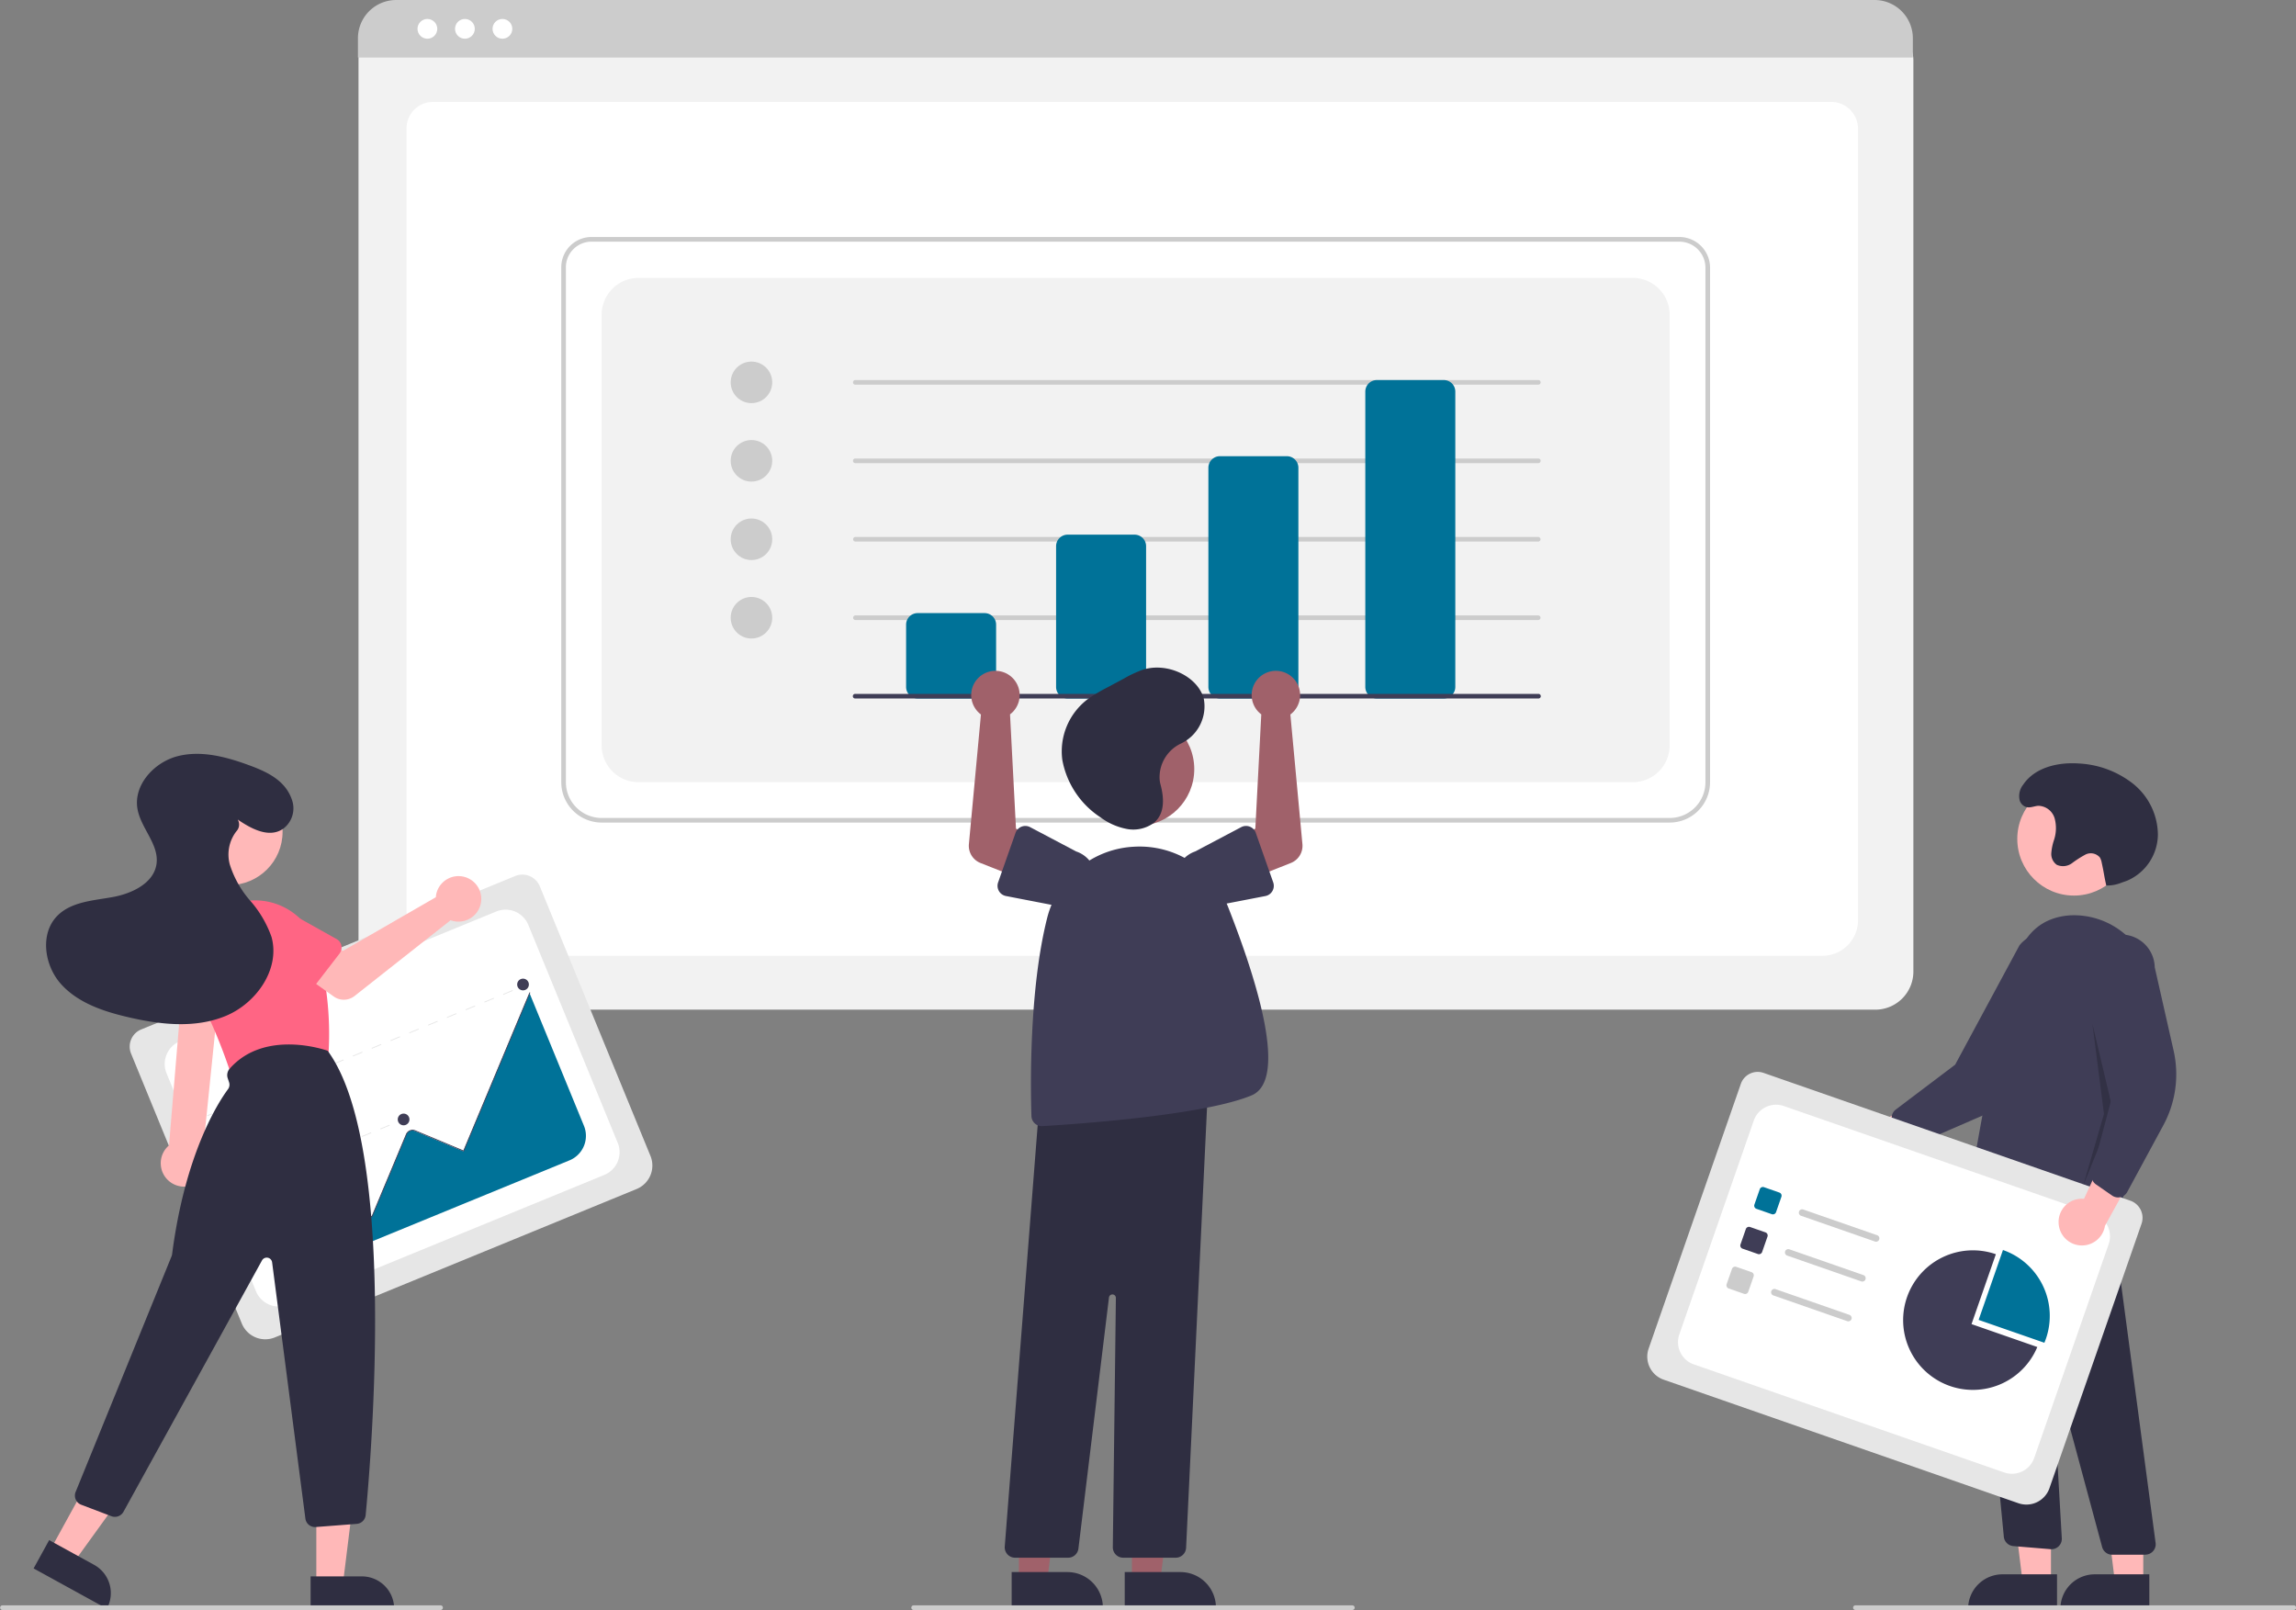 <svg xmlns="http://www.w3.org/2000/svg" width="235.335" height="165.014" viewBox="0 0 235.335 165.014">
  <rect x="0" y="0" width="235.335" height="165.014" fill="#808080" stroke="none"/>
  <g id="undraw_Data_re_80ws_1_" data-name="undraw_Data_re_80ws (1)" transform="translate(0 0)">
    <path id="Path_6214" data-name="Path 6214" d="M413.322,215.187H261.753a3.907,3.907,0,0,1-3.9-3.9V117.824a2.862,2.862,0,0,1,2.859-2.859H414.316a2.912,2.912,0,0,1,2.908,2.909v93.411A3.907,3.907,0,0,1,413.322,215.187Z" transform="translate(-221.107 -111.7)" fill="#f2f2f2"/>
    <path id="Path_6215" data-name="Path 6215" d="M423.7,232.852H282.445a3.646,3.646,0,0,1-3.755-3.517V147.949a2.7,2.7,0,0,1,2.783-2.608H424.63a2.747,2.747,0,0,1,2.829,2.651v81.344A3.646,3.646,0,0,1,423.7,232.852Z" transform="translate(-237.018 -134.892)" fill="#fff"/>
    <path id="Path_6216" data-name="Path 6216" d="M416.993,107.061H257.618v-1.987a3.92,3.92,0,0,1,3.917-3.914H413.076a3.92,3.92,0,0,1,3.917,3.914Z" transform="translate(-220.93 -101.159)" fill="#ccc"/>
    <circle id="Ellipse_157" data-name="Ellipse 157" cx="1.013" cy="1.013" r="1.013" transform="translate(42.793 1.943)" fill="#fff"/>
    <circle id="Ellipse_158" data-name="Ellipse 158" cx="1.013" cy="1.013" r="1.013" transform="translate(46.639 1.943)" fill="#fff"/>
    <circle id="Ellipse_159" data-name="Ellipse 159" cx="1.013" cy="1.013" r="1.013" transform="translate(50.484 1.943)" fill="#fff"/>
    <path id="Path_6217" data-name="Path 6217" d="M459.343,263.9H349.873a4.144,4.144,0,0,1-4.139-4.139v-52.78a3.1,3.1,0,0,1,3.1-3.1H460.337a3.149,3.149,0,0,1,3.145,3.145v52.73A4.144,4.144,0,0,1,459.343,263.9ZM348.83,204.359a2.625,2.625,0,0,0-2.622,2.623v52.78a3.67,3.67,0,0,0,3.666,3.666H459.343a3.67,3.67,0,0,0,3.666-3.666v-52.73a2.675,2.675,0,0,0-2.672-2.672Z" transform="translate(-288.205 -179.59)" fill="#ccc"/>
    <path id="Path_6218" data-name="Path 6218" d="M367.018,273.271h101.9a3.784,3.784,0,0,0,3.784-3.784V225.365a3.784,3.784,0,0,0-3.784-3.784h-101.9a3.784,3.784,0,0,0-3.784,3.784v44.122A3.784,3.784,0,0,0,367.018,273.271Z" transform="translate(-301.566 -193.099)" fill="#f2f2f2"/>
    <circle id="Ellipse_160" data-name="Ellipse 160" cx="2.129" cy="2.129" r="2.129" transform="translate(74.894 37.061)" fill="#ccc"/>
    <circle id="Ellipse_161" data-name="Ellipse 161" cx="2.129" cy="2.129" r="2.129" transform="translate(74.894 45.102)" fill="#ccc"/>
    <circle id="Ellipse_162" data-name="Ellipse 162" cx="2.129" cy="2.129" r="2.129" transform="translate(74.894 53.144)" fill="#ccc"/>
    <circle id="Ellipse_163" data-name="Ellipse 163" cx="2.129" cy="2.129" r="2.129" transform="translate(74.894 61.186)" fill="#ccc"/>
    <path id="Path_6219" data-name="Path 6219" d="M542.4,266.328H472.39a.236.236,0,1,1,0-.473H542.4a.236.236,0,1,1,0,.473Z" transform="translate(-384.724 -226.902)" fill="#ccc"/>
    <path id="Path_6220" data-name="Path 6220" d="M542.4,300.328H472.39a.236.236,0,1,1,0-.473H542.4a.236.236,0,1,1,0,.473Z" transform="translate(-384.724 -252.86)" fill="#ccc"/>
    <path id="Path_6221" data-name="Path 6221" d="M542.4,334.328H472.39a.237.237,0,0,1,0-.473H542.4a.237.237,0,0,1,0,.473Z" transform="translate(-384.724 -278.819)" fill="#ccc"/>
    <path id="Path_6222" data-name="Path 6222" d="M542.4,368.328H472.39a.237.237,0,0,1,0-.473H542.4a.237.237,0,0,1,0,.473Z" transform="translate(-384.724 -304.777)" fill="#ccc"/>
    <path id="Path_6223" data-name="Path 6223" d="M503.2,375.606h-6.859a1.184,1.184,0,0,1-1.183-1.183v-6.386a1.184,1.184,0,0,1,1.183-1.183H503.2a1.184,1.184,0,0,1,1.183,1.183v6.386A1.184,1.184,0,0,1,503.2,375.606Z" transform="translate(-402.284 -304.014)" fill="#007298"/>
    <path id="Path_6224" data-name="Path 6224" d="M568.2,349.648h-6.859a1.184,1.184,0,0,1-1.183-1.183V334.038a1.184,1.184,0,0,1,1.183-1.183H568.2a1.184,1.184,0,0,1,1.183,1.183v14.428A1.184,1.184,0,0,1,568.2,349.648Z" transform="translate(-451.911 -278.055)" fill="#007298"/>
    <path id="Path_6225" data-name="Path 6225" d="M634.2,323.689h-6.859a1.184,1.184,0,0,1-1.183-1.183V300.038a1.184,1.184,0,0,1,1.183-1.183H634.2a1.184,1.184,0,0,1,1.183,1.183v22.469a1.184,1.184,0,0,1-1.183,1.183Z" transform="translate(-502.301 -252.097)" fill="#007298"/>
    <path id="Path_6226" data-name="Path 6226" d="M702.2,298.494h-6.859a1.184,1.184,0,0,1-1.183-1.183V267.038a1.184,1.184,0,0,1,1.183-1.183H702.2a1.184,1.184,0,0,1,1.183,1.183v30.274A1.184,1.184,0,0,1,702.2,298.494Z" transform="translate(-554.217 -226.902)" fill="#007298"/>
    <path id="Path_6227" data-name="Path 6227" d="M542.4,402.328H472.39a.237.237,0,1,1,0-.473H542.4a.237.237,0,1,1,0,.473Z" transform="translate(-384.724 -330.736)" fill="#3f3d56"/>
    <path id="Path_6228" data-name="Path 6228" d="M897.9,576.558a2.378,2.378,0,0,1,3.624-.412l7.511-3.876-.467,4.367-7.06,3.011a2.391,2.391,0,0,1-3.606-3.09Z" transform="translate(-709.461 -460.844)" fill="#ffb8b8"/>
    <path id="Path_6229" data-name="Path 6229" d="M923.28,527.009a1.065,1.065,0,0,1-.36-.523l-.6-1.93a1.068,1.068,0,0,1,.375-1.164l6.087-4.6,6.593-12.231a3.429,3.429,0,0,1,5.416,4.206l-3.751,7.916a10.968,10.968,0,0,1-5.549,5.368l-7.134,3.094a1.066,1.066,0,0,1-.868-.009,1.053,1.053,0,0,1-.212-.129Z" transform="translate(-728.384 -409.666)" fill="#3f3d56"/>
    <circle id="Ellipse_164" data-name="Ellipse 164" cx="5.809" cy="5.809" r="5.809" transform="translate(206.767 80.174)" fill="#ffb8b8"/>
    <path id="Path_6230" data-name="Path 6230" d="M875,649.633h-2.9l-1.379-11.184H875Z" transform="translate(-664.781 -487.444)" fill="#ffb8b8"/>
    <path id="Path_6231" data-name="Path 6231" d="M856.429,682.233h5.592v3.521h-9.113A3.521,3.521,0,0,1,856.429,682.233Z" transform="translate(-651.18 -520.873)" fill="#2f2e41"/>
    <path id="Path_6232" data-name="Path 6232" d="M915,649.634h-2.9l-1.379-11.185H915Z" transform="translate(-695.32 -487.445)" fill="#ffb8b8"/>
    <path id="Path_6233" data-name="Path 6233" d="M896.429,682.234h5.592v3.521h-9.113A3.521,3.521,0,0,1,896.429,682.234Z" transform="translate(-681.72 -520.874)" fill="#2f2e41"/>
    <path id="Path_6234" data-name="Path 6234" d="M974.171,648.1h-3.4a1.066,1.066,0,0,1-1.028-.787l-4.891-18.141a.118.118,0,0,0-.232.038l.988,17.2a1.064,1.064,0,0,1-1.151,1.122l-3.82-.318a1.067,1.067,0,0,1-.969-.938l-3.479-36.127,1.346.808,12.613-2.141,5.075,38.076a1.064,1.064,0,0,1-1.055,1.2Z" transform="translate(-754.278 -488.748)" fill="#2f2e41"/>
    <path id="Path_6235" data-name="Path 6235" d="M959.606,529.167a7.79,7.79,0,0,1-3.948-1.111,1.059,1.059,0,0,1-.505-1.085c.444-2.717,2.763-16.653,4.874-24.25.86-3.094,2.76-4.761,5.65-4.953a8.038,8.038,0,0,1,8.374,7.379c.69,7.675-2.113,18.579-3.35,22.91a1.063,1.063,0,0,1-1.676.546l-2.522-1.962a.836.836,0,0,0-1.068.044A8.661,8.661,0,0,1,959.606,529.167Z" transform="translate(-753.474 -403.951)" fill="#3f3d56"/>
    <path id="Path_6236" data-name="Path 6236" d="M903.731,443.738l2.128,8.988-3.075,7.568,2.129-7.332Z" transform="translate(-689.26 -338.786)" opacity="0.2"/>
    <path id="Path_6237" data-name="Path 6237" d="M986.424,444.433a3.912,3.912,0,0,0,1.511-.273c.212-.081.431-.148.642-.23a5.208,5.208,0,0,0,3.136-4.7,6.774,6.774,0,0,0-2.527-5.215,9.779,9.779,0,0,0-5.519-2.086c-2.146-.164-4.563.381-5.763,2.168a1.883,1.883,0,0,0-.353,1.628,1.04,1.04,0,0,0,.293.451c.536.477,1.07.118,1.616.087a1.786,1.786,0,0,1,1.667,1.276,3.846,3.846,0,0,1-.06,2.221,5.544,5.544,0,0,0-.28,1.351,1.358,1.358,0,0,0,.563,1.2,1.549,1.549,0,0,0,1.554-.164,10.807,10.807,0,0,1,1.382-.885,1.222,1.222,0,0,1,1.483.3,1.638,1.638,0,0,1,.187.541c.264,1.205.2,1.134.468,2.339Z" transform="translate(-770.533 -353.672)" fill="#2f2e41"/>
    <path id="Path_6238" data-name="Path 6238" d="M854.4,609.874l-36.375-12.668a2.5,2.5,0,0,1-1.535-3.175l9.453-27.142a1.829,1.829,0,0,1,2.326-1.125l37.6,13.1a1.861,1.861,0,0,1,1.144,2.367l-9.442,27.112A2.5,2.5,0,0,1,854.4,609.874Z" transform="translate(-647.511 -455.799)" fill="#e6e6e6"/>
    <path id="Path_6239" data-name="Path 6239" d="M831.308,606.5l31.808,11.077a2.418,2.418,0,0,0,3.079-1.488l7.633-21.917a2.418,2.418,0,0,0-1.489-3.079L840.531,580.02a2.418,2.418,0,0,0-3.079,1.488l-7.633,21.917a2.418,2.418,0,0,0,1.488,3.079Z" transform="translate(-657.692 -466.658)" fill="#fff"/>
    <path id="Path_6240" data-name="Path 6240" d="M864.5,618.332l-1.575-.549a.342.342,0,0,1-.21-.434l.549-1.575a.341.341,0,0,1,.434-.21l1.575.549a.342.342,0,0,1,.21.434l-.549,1.575A.342.342,0,0,1,864.5,618.332Z" transform="translate(-682.893 -493.884)" fill="#007298"/>
    <path id="Path_6241" data-name="Path 6241" d="M858.486,635.588l-1.575-.549a.342.342,0,0,1-.21-.434l.549-1.575a.342.342,0,0,1,.434-.21l1.575.549a.342.342,0,0,1,.21.435l-.549,1.575A.342.342,0,0,1,858.486,635.588Z" transform="translate(-678.305 -507.058)" fill="#3f3d56"/>
    <path id="Path_6242" data-name="Path 6242" d="M852.477,652.844l-1.575-.549a.342.342,0,0,1-.21-.434l.549-1.575a.342.342,0,0,1,.434-.21l1.575.549a.342.342,0,0,1,.21.434l-.549,1.575A.342.342,0,0,1,852.477,652.844Z" transform="translate(-673.717 -520.233)" fill="#ccc"/>
    <path id="Path_6243" data-name="Path 6243" d="M889.834,628.507l-7.59-2.643a.341.341,0,0,1,.224-.644l7.59,2.643a.341.341,0,0,1-.224.644Z" transform="translate(-697.646 -501.255)" fill="#ccc"/>
    <path id="Path_6244" data-name="Path 6244" d="M883.825,645.763l-7.59-2.643a.341.341,0,0,1,.224-.644l7.59,2.643a.341.341,0,1,1-.224.644Z" transform="translate(-693.058 -514.43)" fill="#ccc"/>
    <path id="Path_6245" data-name="Path 6245" d="M877.815,663.019l-7.59-2.643a.341.341,0,0,1,.224-.644l7.59,2.643a.341.341,0,0,1-.224.644Z" transform="translate(-688.47 -527.605)" fill="#ccc"/>
    <path id="Path_6246" data-name="Path 6246" d="M966.693,652.341c.055-.133.107-.267.155-.4a7.152,7.152,0,0,0-4.4-9.106l-2.495,7.163Z" transform="translate(-757.149 -514.715)" fill="#007298"/>
    <path id="Path_6247" data-name="Path 6247" d="M934.251,650.545l2.495-7.163a7.152,7.152,0,1,0,4.247,9.511Z" transform="translate(-732.174 -514.831)" fill="#3f3d56"/>
    <path id="Path_6248" data-name="Path 6248" d="M994.62,598.439a2.378,2.378,0,0,1,2.6-2.561l3.518-7.685,2.328,3.725-3.7,6.727a2.391,2.391,0,0,1-4.745-.206Z" transform="translate(-783.612 -473.001)" fill="#ffb8b8"/>
    <path id="Path_6249" data-name="Path 6249" d="M1010.389,532.915a1.066,1.066,0,0,1-.607-.189l-1.661-1.15a1.068,1.068,0,0,1-.423-1.148l1.953-7.375-2.36-13.693a3.429,3.429,0,0,1,6.857-.033l1.934,8.544a10.969,10.969,0,0,1-1.054,7.649l-3.7,6.837a1.065,1.065,0,0,1-.689.528A1.047,1.047,0,0,1,1010.389,532.915Z" transform="translate(-793.292 -410.184)" fill="#3f3d56"/>
    <path id="Path_6250" data-name="Path 6250" d="M950.675,797.314H905.736a.237.237,0,0,1,0-.473h44.938a.237.237,0,1,1,0,.473Z" transform="translate(-715.576 -632.3)" fill="#ccc"/>
    <path id="Path_6251" data-name="Path 6251" d="M490.539,649.135h2.9l1.379-11.184h-4.28Z" transform="translate(-374.518 -487.065)" fill="#a0616a"/>
    <path id="Path_6252" data-name="Path 6252" d="M589.914,782.4h5.711a3.639,3.639,0,0,1,3.639,3.639v.118h-9.35Z" transform="translate(-474.632 -621.271)" fill="#2f2e41"/>
    <path id="Path_6253" data-name="Path 6253" d="M441.539,649.135h2.9l1.379-11.184h-4.28Z" transform="translate(-337.107 -487.065)" fill="#a0616a"/>
    <path id="Path_6254" data-name="Path 6254" d="M540.914,782.4h5.711a3.639,3.639,0,0,1,3.639,3.639v.118h-9.35Z" transform="translate(-437.221 -621.271)" fill="#2f2e41"/>
    <circle id="Ellipse_165" data-name="Ellipse 165" cx="5.809" cy="5.809" r="5.809" transform="translate(110.791 73.021)" fill="#a0616a"/>
    <path id="Path_6255" data-name="Path 6255" d="M555.435,618.293h-5.381a1.064,1.064,0,0,1-1.064-1.077l.313-25.551a.355.355,0,0,0-.707-.047l-3.132,25.74a1.065,1.065,0,0,1-1.057.936h-5.433a1.064,1.064,0,0,1-1.061-1.147l3.587-45.9.1-.011,17.178-1.855-2.278,47.9A1.063,1.063,0,0,1,555.435,618.293Z" transform="translate(-434.928 -458.636)" fill="#2f2e41"/>
    <path id="Path_6256" data-name="Path 6256" d="M550.391,496.674a1.063,1.063,0,0,1-1.061-1.031c-.094-2.9-.254-12.945,1.614-20.318a9.679,9.679,0,0,1,8.939-7.294h0a9.74,9.74,0,0,1,9.593,6.155c3.14,7.971,6.106,17.8,2.408,19.338-4.847,2.02-17.626,2.92-21.427,3.148Z" transform="translate(-443.609 -381.249)" fill="#3f3d56"/>
    <path id="Path_6257" data-name="Path 6257" d="M638.642,396.067a2.485,2.485,0,0,0,.295.259l-.61,11.714-2.536,1.3,1.459,4.084,4.714-1.863a1.892,1.892,0,0,0,1.189-1.935l-1.235-13.287a2.483,2.483,0,1,0-3.275-.27Z" transform="translate(-509.658 -323.108)" fill="#a0616a"/>
    <path id="Path_6258" data-name="Path 6258" d="M620.221,459.8l1.784,5.071a1.065,1.065,0,0,1-.8,1.4l-5.261,1.019A2.956,2.956,0,0,1,614,461.705l4.724-2.494a1.064,1.064,0,0,1,1.5.588Z" transform="translate(-491.504 -374.432)" fill="#3f3d56"/>
    <path id="Path_6259" data-name="Path 6259" d="M526.874,396.067a2.485,2.485,0,0,1-.295.259l.61,11.714,2.536,1.3-1.459,4.084-4.714-1.863a1.892,1.892,0,0,1-1.189-1.935l1.235-13.287a2.483,2.483,0,1,1,3.275-.27Z" transform="translate(-423.053 -323.108)" fill="#a0616a"/>
    <path id="Path_6260" data-name="Path 6260" d="M537.25,459.162a1.063,1.063,0,0,1,.885.05l4.724,2.494a2.956,2.956,0,1,1-1.946,5.582l-5.261-1.019a1.064,1.064,0,0,1-.8-1.4l1.784-5.071A1.063,1.063,0,0,1,537.25,459.162Z" transform="translate(-432.546 -374.432)" fill="#3f3d56"/>
    <path id="Path_6261" data-name="Path 6261" d="M572.655,401.859a3.818,3.818,0,0,1,2.138-3.587,4.221,4.221,0,0,0,2.389-4.632c-.622-2.273-3.715-3.747-6.222-2.965a11.489,11.489,0,0,0-1.954.908l-1.637.878a16.967,16.967,0,0,0-2.018,1.192,6.7,6.7,0,0,0-2.666,6.275,8.954,8.954,0,0,0,3.907,5.88,6.608,6.608,0,0,0,2.677,1.19,3.557,3.557,0,0,0,2.824-.64c1.134-.965,1.017-2.581.65-3.93A2.855,2.855,0,0,1,572.655,401.859Z" transform="translate(-453.799 -322.039)" fill="#2f2e41"/>
    <path id="Path_6262" data-name="Path 6262" d="M542.675,797.314H497.737a.237.237,0,1,1,0-.473h44.938a.237.237,0,1,1,0,.473Z" transform="translate(-404.076 -632.3)" fill="#ccc"/>
    <path id="Path_6263" data-name="Path 6263" d="M210.684,512.394,173.6,527.606a2.6,2.6,0,0,1-3.386-1.416l-11.351-27.669a1.9,1.9,0,0,1,1.037-2.48l38.334-15.726a1.936,1.936,0,0,1,2.523,1.055L212.1,509.008A2.6,2.6,0,0,1,210.684,512.394Z" transform="translate(-145.427 -390.528)" fill="#e6e6e6"/>
    <path id="Path_6264" data-name="Path 6264" d="M186.516,535.841l32.424-13.3a2.516,2.516,0,0,0,1.373-3.283l-9.166-22.342a2.516,2.516,0,0,0-3.283-1.373l-32.424,13.3a2.516,2.516,0,0,0-1.373,3.283l9.166,22.342a2.516,2.516,0,0,0,3.283,1.373Z" transform="translate(-156.996 -402.119)" fill="#fff"/>
    <rect id="Rectangle_309" data-name="Rectangle 309" width="0.515" height="0.086" transform="translate(53.496 101.083) rotate(-22.306)" fill="#e6e6e6"/>
    <path id="Path_6265" data-name="Path 6265" d="M228.272,530.295l-.963.4-.033-.079.963-.4Zm-1.926.79-.963.4-.033-.079.963-.4Zm-1.926.79-.963.4-.033-.079.963-.4Zm-1.926.79-.963.4-.033-.079.963-.4Zm-1.926.79-.963.4-.033-.079.963-.4Zm-1.926.79-.963.4-.033-.079.963-.4Zm-1.926.79-.963.4-.033-.079.963-.4Zm-1.926.79-.963.4-.033-.08.963-.4Zm-1.926.79-.963.4-.033-.079.963-.4Zm-1.926.79-.963.4-.033-.079.963-.4Zm-1.926.79-.963.4-.033-.079.963-.4Zm-1.926.79-.963.4-.033-.079.963-.4Zm-1.926.79-.963.4-.033-.079.963-.4Zm-1.926.79-.963.4-.033-.079.963-.4Zm-1.926.79-.963.4-.033-.079.963-.4Zm-1.926.79-.963.4-.033-.079.963-.4Z" transform="translate(-175.706 -428.736)" fill="#e6e6e6"/>
    <rect id="Rectangle_310" data-name="Rectangle 310" width="0.515" height="0.086" transform="translate(21.239 114.317) rotate(-22.306)" fill="#e6e6e6"/>
    <rect id="Rectangle_311" data-name="Rectangle 311" width="0.515" height="0.086" transform="translate(40.875 114.893) rotate(-22.306)" fill="#e6e6e6"/>
    <path id="Path_6266" data-name="Path 6266" d="M225.4,588.658l-.949.389-.033-.08.949-.389Zm-1.9.778-.949.389-.033-.079.949-.389Zm-1.9.779-.949.389-.033-.079.949-.389Zm-1.9.779-.949.389-.033-.08.949-.389Zm-1.9.778-.949.389-.033-.079.949-.389Zm-1.9.779-.949.389-.033-.079.949-.389Zm-1.9.778-.949.389-.033-.079.949-.389Zm-1.9.778-.949.389-.033-.079.949-.389Z" transform="translate(-185.445 -473.296)" fill="#e6e6e6"/>
    <rect id="Rectangle_312" data-name="Rectangle 312" width="0.515" height="0.086" transform="translate(24.27 121.706) rotate(-22.306)" fill="#e6e6e6"/>
    <rect id="Rectangle_313" data-name="Rectangle 313" width="0.515" height="0.086" transform="translate(33.014 122.203) rotate(-22.306)" fill="#e6e6e6"/>
    <path id="Path_6267" data-name="Path 6267" d="M222.233,619.611l-.976.4-.033-.079.976-.4Zm-1.952.8-.976.4-.033-.079.976-.4Zm-1.952.8-.976.4-.033-.079.976-.4Z" transform="translate(-190.163 -496.927)" fill="#e6e6e6"/>
    <rect id="Rectangle_314" data-name="Rectangle 314" width="0.515" height="0.086" transform="translate(25.704 125.202) rotate(-22.306)" fill="#e6e6e6"/>
    <rect id="Rectangle_315" data-name="Rectangle 315" width="0.515" height="0.086" transform="translate(35.461 128.169) rotate(-22.306)" fill="#e6e6e6"/>
    <path id="Path_6268" data-name="Path 6268" d="M232.581,644.834l-.976.4-.033-.08.976-.4Zm-1.952.8-.976.4-.033-.079.976-.4Zm-1.952.8-.976.4-.033-.079.976-.4Z" transform="translate(-198.064 -516.185)" fill="#e6e6e6"/>
    <rect id="Rectangle_316" data-name="Rectangle 316" width="0.515" height="0.086" transform="translate(28.152 131.167) rotate(-22.306)" fill="#e6e6e6"/>
    <path id="Path_6269" data-name="Path 6269" d="M233.132,560.177,260.609,548.9a2.715,2.715,0,0,0,1.48-3.539l-5.552-13.532-.054.024-6.743,16.123-5-2.091a.648.648,0,0,0-.576.036.691.691,0,0,0-.287.339l-3.534,8.449-3.656-1.529a.651.651,0,0,0-.852.35C235.811,553.591,233.557,559.122,233.132,560.177Z" transform="translate(-202.235 -429.971)" fill="#007298"/>
    <path id="Path_6270" data-name="Path 6270" d="M232.519,559.8l-.079-.033,2.827-6.761a.731.731,0,0,1,.955-.392l3.584,1.5,3.514-8.4a.731.731,0,0,1,.955-.392l4.929,2.061,6.778-16.207.079.033-6.811,16.286-5.008-2.094a.644.644,0,0,0-.843.346l-3.547,8.481-3.664-1.532a.645.645,0,0,0-.843.346Z" transform="translate(-201.707 -429.469)" fill="#3f3d56"/>
    <circle id="Ellipse_166" data-name="Ellipse 166" cx="0.601" cy="0.601" r="0.601" transform="translate(32.906 121.446)" fill="#3f3d56"/>
    <circle id="Ellipse_167" data-name="Ellipse 167" cx="0.601" cy="0.601" r="0.601" transform="translate(40.767 114.137)" fill="#3f3d56"/>
    <circle id="Ellipse_168" data-name="Ellipse 168" cx="0.601" cy="0.601" r="0.601" transform="translate(53.008 100.305)" fill="#3f3d56"/>
    <path id="Path_6271" data-name="Path 6271" d="M175.654,546.454a2.388,2.388,0,0,0,.854-3.56l1.785-17.456h-3.858l-1.419,17.045a2.4,2.4,0,0,0,2.638,3.971Z" transform="translate(-155.692 -425.089)" fill="#ffb8b8"/>
    <circle id="Ellipse_169" data-name="Ellipse 169" cx="5.459" cy="5.459" r="5.459" transform="translate(18.046 79.798)" fill="#ffb8b8"/>
    <path id="Path_6272" data-name="Path 6272" d="M190.054,509.577a1,1,0,0,1-.962-.733,55.2,55.2,0,0,0-3.382-7.986,6.615,6.615,0,0,1,3.756-9.133h0a6.612,6.612,0,0,1,8.5,4.212,32.719,32.719,0,0,1,1.239,10.911,1,1,0,0,1-.785.926l-8.147,1.779A.994.994,0,0,1,190.054,509.577Z" transform="translate(-165.521 -399.062)" fill="#ff6584"/>
    <path id="Path_6273" data-name="Path 6273" d="M137.08,652.5h2.725l1.3-10.51H137.08Z" transform="translate(-104.658 -490.147)" fill="#ffb8b8"/>
    <path id="Path_6274" data-name="Path 6274" d="M0,0H8.564V3.309H3.309A3.309,3.309,0,0,1,0,0H0Z" transform="translate(40.401 164.881) rotate(179.997)" fill="#2f2e41"/>
    <path id="Path_6275" data-name="Path 6275" d="M21.882,641.765l2.388,1.313,6.2-8.585-3.524-1.938Z" transform="translate(-16.707 -482.945)" fill="#ffb8b8"/>
    <path id="Path_6276" data-name="Path 6276" d="M0,0H8.564V3.309H3.309A3.309,3.309,0,0,1,0,0H0Z" transform="translate(10.95 164.881) rotate(-151.199)" fill="#2f2e41"/>
    <path id="Path_6277" data-name="Path 6277" d="M159.6,603.254a1,1,0,0,1-.991-.871L155.2,576.124a.556.556,0,0,0-1.038-.2l-14.2,25.766a1.006,1.006,0,0,1-1.232.452l-3.1-1.179a1,1,0,0,1-.57-1.312l9.838-24.167a.77.77,0,0,0,.05-.191c1.333-10.313,4.723-15.558,5.73-16.92a.775.775,0,0,0,.11-.705l-.138-.415a1,1,0,0,1,.192-.973c3.63-4.134,9.956-1.878,10.02-1.855l.032.012.02.027c7.094,9.729,4.471,41.327,3.873,47.563a1,1,0,0,1-.919.9l-4.195.323C159.655,603.254,159.629,603.254,159.6,603.254Z" transform="translate(-127.308 -446.737)" fill="#2f2e41"/>
    <path id="Path_6278" data-name="Path 6278" d="M245.137,482.625a2.335,2.335,0,0,0-.053.365l-9.548,5.508-2.321-1.336-2.474,3.239,3.878,2.764a1.778,1.778,0,0,0,2.133-.052l9.845-7.767a2.333,2.333,0,1,0-1.461-2.721Z" transform="translate(-200.411 -391.028)" fill="#ffb8b8"/>
    <path id="Path_6279" data-name="Path 6279" d="M220.078,499.787l-3.086,4a1,1,0,0,1-1.512.083l-3.493-3.628a2.778,2.778,0,0,1,3.406-4.388l4.381,2.45a1,1,0,0,1,.3,1.484Z" transform="translate(-185.271 -402.056)" fill="#ff6584"/>
    <path id="Path_6280" data-name="Path 6280" d="M180.4,513.888l-4.971-.9a1,1,0,0,1-.77-1.3l1.611-4.771a2.778,2.778,0,1,1,5.464,1l-.157,5.017a1,1,0,0,1-1.177.953Z" transform="translate(-157.55 -409.209)" fill="#ff6584"/>
    <path id="Path_6281" data-name="Path 6281" d="M142.117,434.576c1.4.96,3.245,1.947,4.678.925a2.608,2.608,0,0,0,.856-3.006c-.686-1.962-2.571-2.826-4.374-3.488-2.344-.861-4.9-1.546-7.315-.929s-4.558,2.959-4.121,5.417c.351,1.977,2.216,3.622,1.951,5.612s-2.519,3.057-4.508,3.415-4.214.473-5.643,1.9c-1.823,1.822-1.368,5.079.348,7s4.3,2.8,6.813,3.389c3.324.785,6.919,1.2,10.075-.105s5.613-4.813,4.7-8.1A11.306,11.306,0,0,0,143.4,442.9a10.334,10.334,0,0,1-2.105-3.743,3.891,3.891,0,0,1,.7-3.4.986.986,0,0,0,.132-1.153Z" transform="translate(-117.748 -350.575)" fill="#2f2e41"/>
    <path id="Path_6282" data-name="Path 6282" d="M147.675,797.314H102.737a.237.237,0,0,1,0-.473h44.938a.237.237,0,0,1,0,.473Z" transform="translate(-102.5 -632.3)" fill="#ccc"/>
  </g>
</svg>
